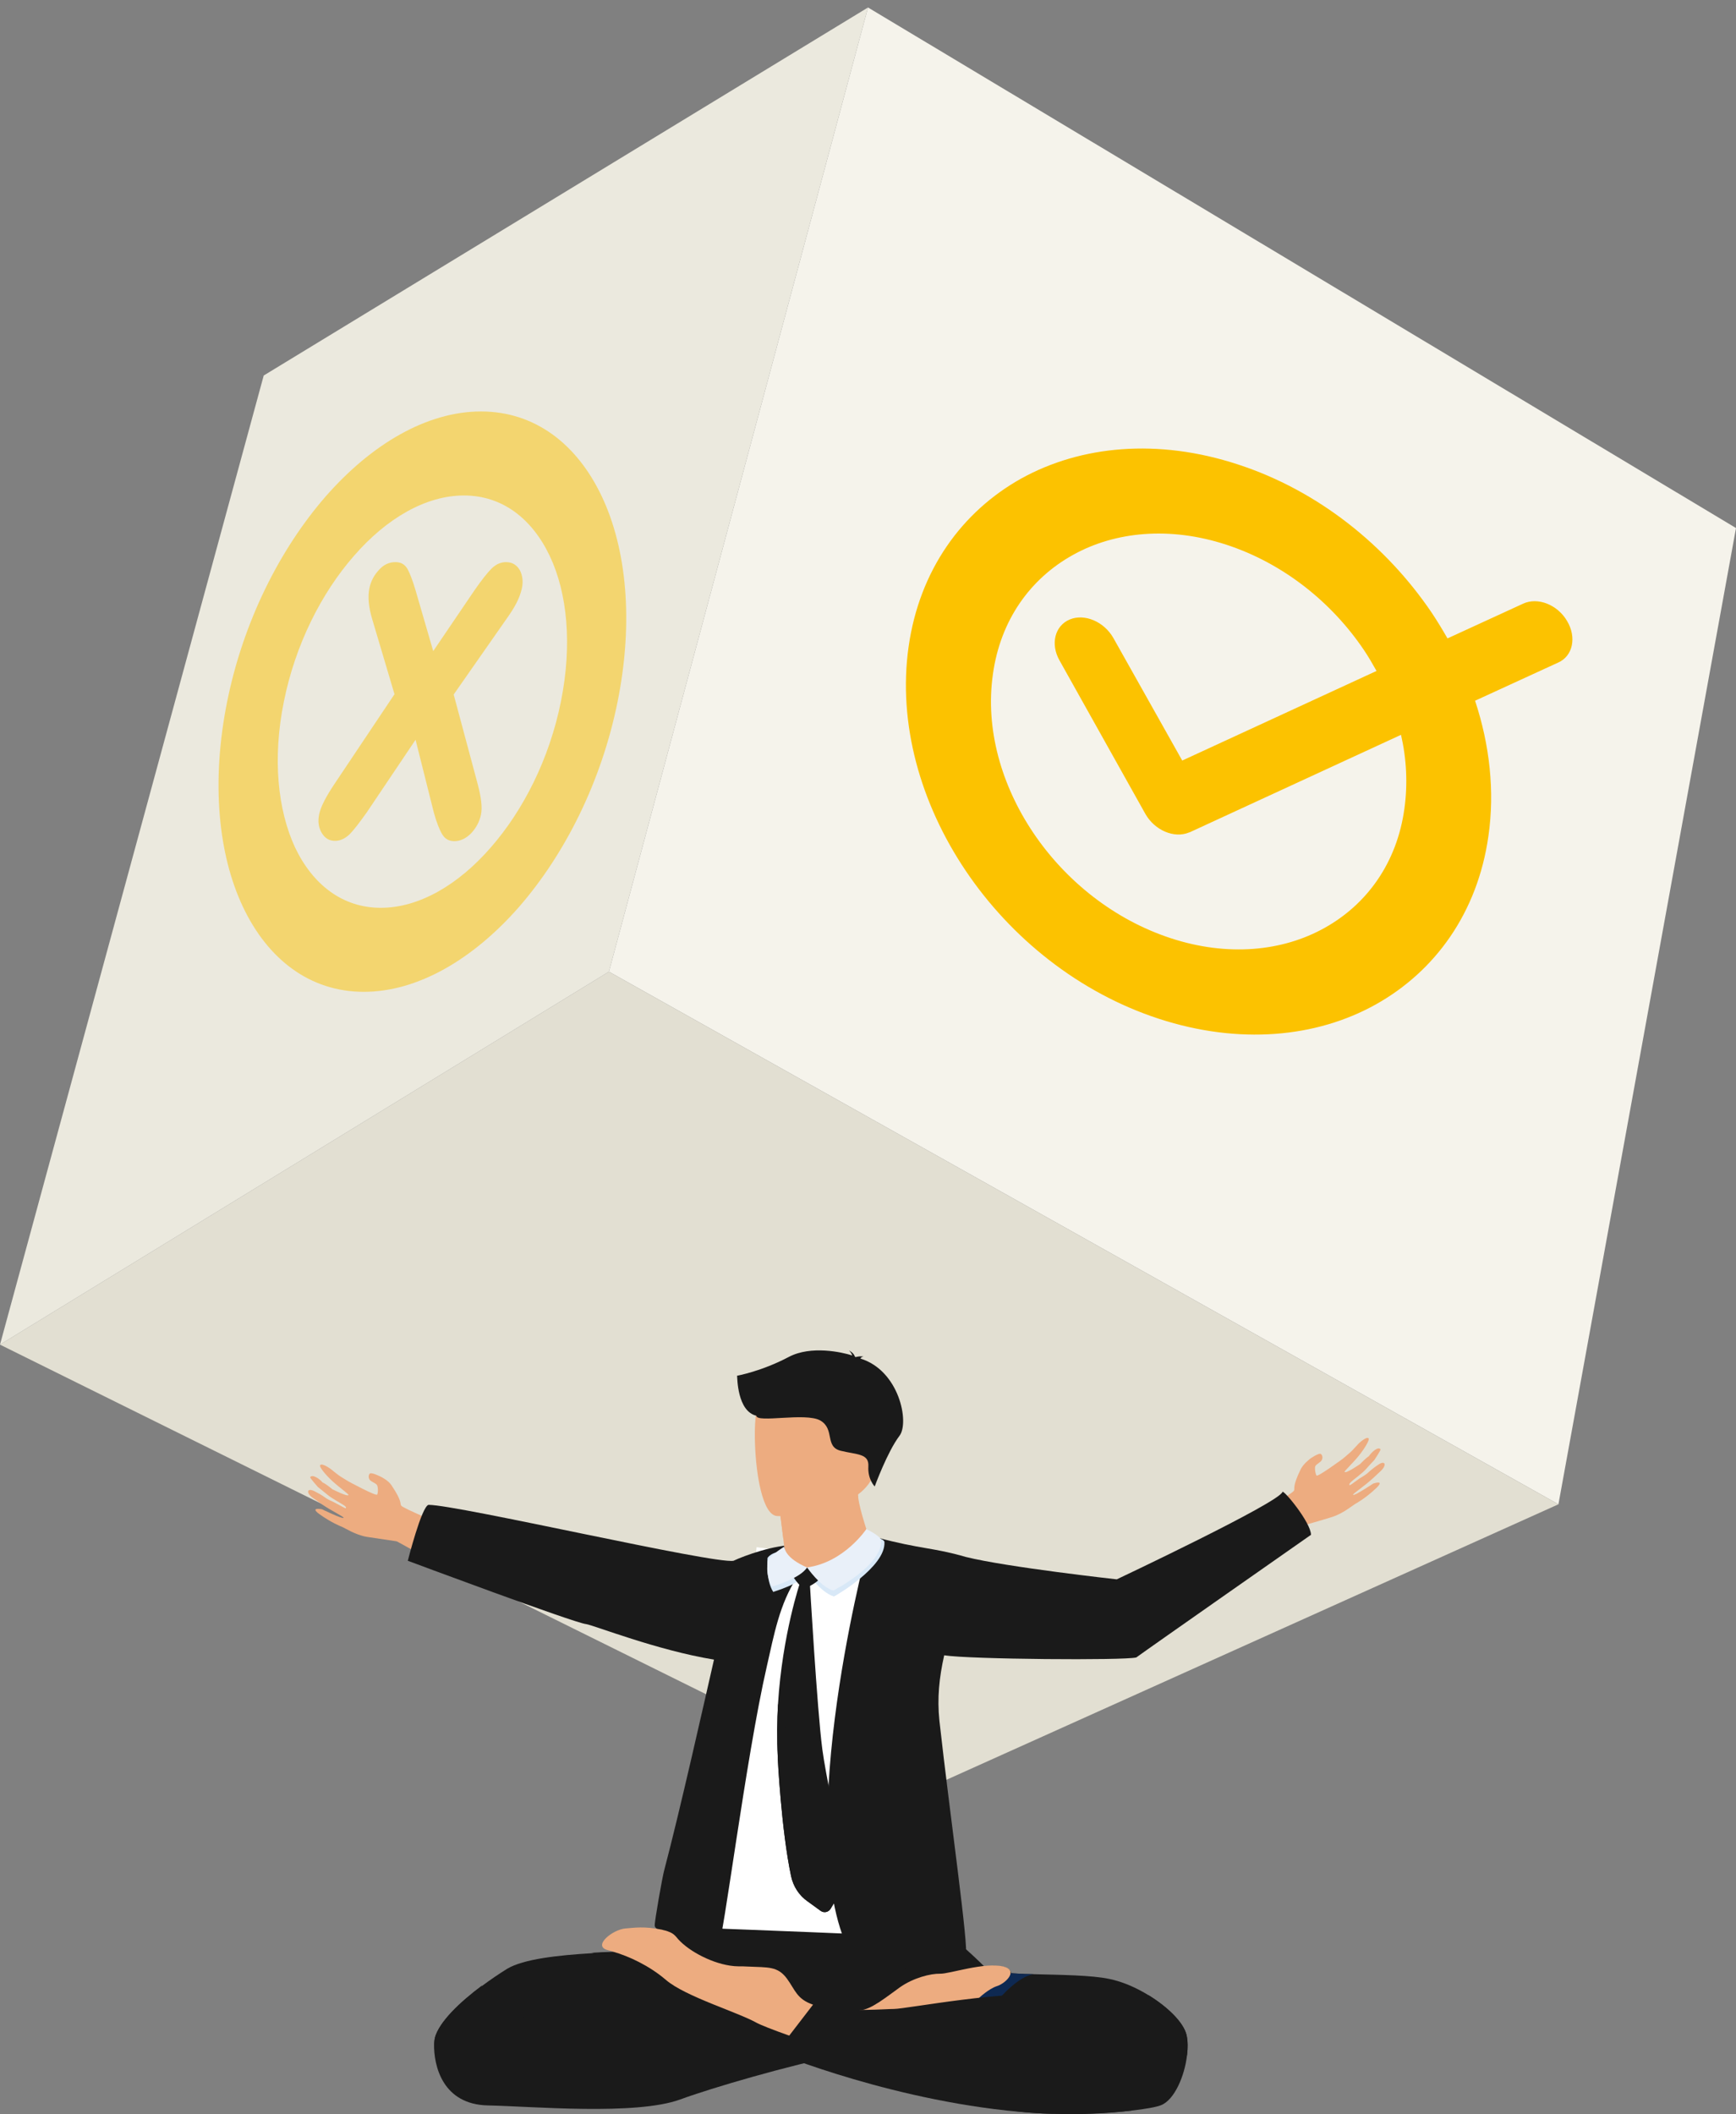 <?xml version="1.0" encoding="UTF-8"?> <svg xmlns="http://www.w3.org/2000/svg" width="115" height="140" viewBox="0 0 115 140" fill="none"><rect x="0" y="0" width="115" height="140" fill="#808080" stroke="none"/> <path fill-rule="evenodd" clip-rule="evenodd" d="M57.5 0.496L40.338 64.34L103.237 99.607L115 34.964L57.5 0.496Z" fill="#F5F3EB"></path> <path fill-rule="evenodd" clip-rule="evenodd" d="M60.353 118.904L103.237 99.607L40.338 64.34L0 89.035L60.353 118.904Z" fill="#E2DFD2"></path> <path fill-rule="evenodd" clip-rule="evenodd" d="M17.47 24.864L0 89.035L40.338 64.34L57.5 0.496L17.47 24.864Z" fill="#EBE9DE"></path> <g opacity="0.5"> <path fill-rule="evenodd" clip-rule="evenodd" d="M31.86 27.245C35.432 27.245 38.224 29.4 39.866 32.87C41.508 36.339 41.981 41.142 40.913 46.459C39.846 51.756 37.423 56.559 34.385 60.049C31.347 63.518 27.672 65.674 24.1 65.674C20.528 65.674 17.737 63.518 16.094 60.049C14.452 56.58 13.98 51.776 15.047 46.459C16.115 41.163 18.537 36.359 21.575 32.87C24.614 29.4 28.288 27.245 31.86 27.245ZM28.74 53.809C28.925 54.465 29.109 54.938 29.294 55.245C29.479 55.553 29.746 55.697 30.095 55.697C30.485 55.697 30.854 55.533 31.203 55.184C31.532 54.835 31.758 54.424 31.86 53.952C31.963 53.48 31.881 52.803 31.634 51.879L30.054 45.987L33.482 41.081C33.79 40.65 34.036 40.28 34.2 39.952C34.365 39.644 34.488 39.315 34.57 38.967C34.672 38.494 34.611 38.084 34.426 37.735C34.221 37.406 33.934 37.221 33.523 37.221C33.174 37.221 32.846 37.365 32.558 37.653C32.271 37.94 31.901 38.412 31.429 39.09L28.699 43.113L27.529 39.09C27.344 38.453 27.159 37.981 26.995 37.673C26.81 37.365 26.564 37.221 26.194 37.221C25.784 37.221 25.414 37.386 25.106 37.735C24.778 38.084 24.573 38.474 24.47 38.946C24.347 39.541 24.429 40.26 24.675 41.06L26.133 45.967L22.191 51.858C21.596 52.741 21.247 53.418 21.144 53.911C21.042 54.383 21.103 54.794 21.308 55.143C21.514 55.492 21.801 55.677 22.191 55.677C22.54 55.677 22.848 55.533 23.156 55.245C23.444 54.958 23.813 54.465 24.285 53.809L27.529 48.984L28.74 53.809ZM36.417 36.811C35.247 34.348 33.277 32.808 30.731 32.808C28.206 32.808 25.599 34.327 23.444 36.811C21.288 39.274 19.564 42.682 18.804 46.459C18.044 50.216 18.393 53.624 19.543 56.108C20.713 58.571 22.684 60.111 25.229 60.111C27.754 60.111 30.361 58.592 32.517 56.108C34.672 53.644 36.397 50.237 37.156 46.459C37.916 42.703 37.587 39.274 36.417 36.811Z" fill="#FCC200"></path> </g> <path fill-rule="evenodd" clip-rule="evenodd" d="M82.011 30.755C87.307 32.48 91.823 36.113 94.841 40.568C95.21 41.122 95.559 41.697 95.888 42.272L100.897 39.972C101.862 39.521 103.176 40.034 103.812 41.122C104.448 42.19 104.202 43.442 103.217 43.873L97.715 46.398C98.68 49.313 99.029 52.392 98.598 55.369C97.879 60.439 95.067 64.319 91.125 66.516C87.184 68.712 82.072 69.184 76.776 67.46C71.48 65.736 66.963 62.102 63.966 57.647C60.969 53.193 59.471 47.896 60.189 42.826C60.907 37.755 63.72 33.876 67.661 31.679C71.603 29.503 76.694 29.01 82.011 30.755ZM70.186 43.729C69.57 42.641 69.879 41.43 70.864 41.019C71.849 40.609 73.142 41.163 73.758 42.251L78.316 50.36L91.187 44.427C90.92 43.955 90.653 43.483 90.345 43.031C88.21 39.87 85.008 37.304 81.251 36.072C77.495 34.84 73.861 35.189 71.069 36.749C68.257 38.31 66.266 41.06 65.773 44.653C65.26 48.245 66.327 52.002 68.462 55.163C70.597 58.325 73.799 60.891 77.556 62.123C81.313 63.354 84.946 63.005 87.738 61.445C90.55 59.885 92.542 57.134 93.034 53.542C93.26 51.92 93.178 50.257 92.809 48.656L78.829 55.102L78.767 55.122C77.782 55.533 76.489 54.979 75.873 53.891L70.186 43.729Z" fill="#FCC200"></path> <path fill-rule="evenodd" clip-rule="evenodd" d="M32.318 139.41C35.282 139.473 42.11 140.088 45.059 139.016C47.204 138.227 52.203 136.776 55.829 136.035C57.185 135.751 58.337 135.578 59.094 135.562C61.081 135.515 63.115 133.749 64.566 132.55C65.149 132.061 65.638 131.667 66.001 131.525C66.347 131.383 66.6 131.21 66.773 131.052C66.899 130.926 66.962 130.8 66.962 130.689C66.978 130.406 66.631 130.185 65.859 130.185C65.638 130.185 65.417 130.201 65.196 130.216C63.84 130.311 62.405 130.674 61.601 130.642C60.655 130.611 58.084 132.866 57.58 132.992C57.359 133.039 56.712 133.228 55.877 133.291C54.741 133.37 53.275 133.213 52.061 132.124C51.43 131.557 50.515 130.894 49.553 130.232C47.33 128.734 44.838 127.299 44.775 127.268C44.775 127.268 44.775 127.268 44.775 127.283C44.602 127.756 44.271 128.293 43.861 128.639C43.277 129.144 42.914 129.144 40.612 129.254C40.171 129.27 39.682 129.302 39.193 129.333C37.048 129.459 34.651 129.712 33.579 130.374C33.075 130.689 32.507 131.068 31.939 131.494C30.488 132.566 29.085 133.891 28.801 134.963C28.77 135.089 28.754 135.199 28.754 135.31C28.722 136.839 29.353 139.347 32.318 139.41Z" fill="#1A1A1A"></path> <path fill-rule="evenodd" clip-rule="evenodd" d="M44.76 127.268C44.728 127.346 44.617 127.646 44.413 127.977C43.687 129.113 42.93 129.097 42.094 129.16L50.058 133.449L60.481 133.197L64.566 132.55L65.338 132.424C65.338 132.424 67.357 131.021 67.83 130.721C67.514 130.705 67.231 130.689 66.962 130.674C66.978 130.39 66.631 130.169 65.859 130.169C65.638 130.169 65.417 130.185 65.196 130.201C64.455 129.444 62.279 127.536 62.279 127.536L44.76 127.252V127.268Z" fill="#1A1A1A"></path> <path fill-rule="evenodd" clip-rule="evenodd" d="M39.193 129.302C42.173 130.122 44.649 132.377 44.649 132.377L48.37 133.055L42.268 129.144C42.205 129.144 42.142 129.16 42.063 129.16C41.653 129.191 41.148 129.207 40.58 129.239C40.17 129.254 39.681 129.27 39.193 129.302Z" fill="#1A1A1A"></path> <path fill-rule="evenodd" clip-rule="evenodd" d="M52.25 134.789C53.259 135.152 54.505 135.578 55.829 136.035C59.157 137.171 63.004 138.464 64.739 139.189C65.653 139.567 66.947 139.788 68.35 139.899H68.366C68.807 139.93 69.249 139.962 69.69 139.962C69.722 139.962 69.754 139.962 69.769 139.962C71.63 140.009 73.522 139.914 74.926 139.757C74.926 139.757 74.926 139.757 74.942 139.757C75.888 139.646 76.613 139.52 76.913 139.394C77.796 139.047 78.474 137.47 78.632 136.098C78.695 135.594 78.695 135.121 78.6 134.742C78.395 133.891 77.338 132.881 76.077 132.109C75.257 131.604 74.342 131.21 73.491 131.036C72.324 130.784 70.242 130.768 68.476 130.721C68.255 130.721 68.05 130.705 67.845 130.705C67.53 130.689 67.246 130.674 66.978 130.658C66.205 130.611 65.622 130.532 65.417 130.374C65.401 130.374 65.401 130.358 65.385 130.358L65.338 130.374L64.629 130.642L60.04 132.329C58.416 133.623 56.539 133.323 55.372 133.086C55.136 133.039 54.931 132.992 54.757 132.96C54.394 132.897 54.095 132.818 53.858 132.739L52.25 134.789Z" fill="#1A1A1A"></path> <path fill-rule="evenodd" clip-rule="evenodd" d="M47.961 133.008C47.961 133.008 40.392 131.636 38.61 132.408C36.843 133.181 35.519 134.947 33.784 134.774C32.034 134.6 33.768 133.812 34.998 133.481C36.244 133.149 37.206 131.651 40.502 131.762C43.782 131.872 45.989 132.424 45.989 132.424C45.989 132.424 47.456 132.803 47.961 133.008Z" fill="#1A1A1A"></path> <path fill-rule="evenodd" clip-rule="evenodd" d="M63.666 132.598L66.363 132.156C66.363 132.156 67.498 130.863 68.46 130.721C68.24 130.721 68.034 130.705 67.829 130.705C67.514 130.69 67.23 130.674 66.962 130.658C66.19 130.611 65.606 130.532 65.401 130.374C65.37 130.374 65.354 130.374 65.322 130.374C64.975 130.358 64.755 130.343 64.755 130.343L64.613 130.642L63.666 132.598Z" fill="#0E2952"></path> <path fill-rule="evenodd" clip-rule="evenodd" d="M64.849 132.298C64.849 132.298 65.495 131.683 66.047 131.509C66.599 131.336 67.498 130.484 66.489 130.216C65.212 129.901 62.909 130.705 62.279 130.689C61.648 130.674 60.512 130.958 59.614 131.588C58.73 132.219 57.642 133.118 56.949 133.102C56.949 133.102 56.996 133.276 57.453 133.26C57.91 133.244 64.597 132.519 64.597 132.519L64.849 132.298Z" fill="#EDAC80"></path> <path fill-rule="evenodd" clip-rule="evenodd" d="M55.01 133.134C55.971 133.339 57.485 133.465 59.803 133.228C64.771 132.739 67.231 131.935 69.832 132.96C72.434 134.001 72.088 134.285 73.396 134.285C74.705 134.285 72.561 132.661 69.769 132.172C66.963 131.683 60.024 133.023 59.22 133.023C58.573 133.023 56.382 133.228 54.631 132.897L55.01 133.134Z" fill="#1A1A1A"></path> <path fill-rule="evenodd" clip-rule="evenodd" d="M28.801 134.947C29.053 134.931 29.4 134.853 29.81 134.616C30.725 134.096 31.907 131.509 31.939 131.462C30.488 132.55 29.085 133.859 28.801 134.947Z" fill="#1A1A1A"></path> <path fill-rule="evenodd" clip-rule="evenodd" d="M76.077 132.109C76.093 132.156 77.133 135.073 78.584 136.067C78.6 136.083 78.616 136.083 78.632 136.098C78.695 135.594 78.679 135.121 78.6 134.742C78.395 133.906 77.338 132.881 76.077 132.109Z" fill="#1A1A1A"></path> <path fill-rule="evenodd" clip-rule="evenodd" d="M51.367 135.909C51.367 135.909 59.472 139.268 68.35 139.899H68.366C68.807 139.93 69.249 139.946 69.69 139.962C69.722 139.962 69.753 139.962 69.769 139.962C71.488 140.025 73.222 139.962 74.925 139.757C74.925 139.757 74.925 139.757 74.941 139.757C74.941 139.757 60.418 134.537 55.356 133.071C54.662 132.866 54.142 132.739 53.858 132.708L53.842 132.739L52.234 134.789L51.367 135.909Z" fill="#1A1A1A"></path> <path fill-rule="evenodd" clip-rule="evenodd" d="M44.775 127.236C44.775 127.236 44.949 127.252 45.264 127.268L62.295 127.52C62.295 127.52 62.247 127.346 62.169 127.126C62.074 126.858 61.964 126.59 61.853 126.337L44.964 126.164C44.949 126.243 44.933 126.306 44.917 126.353C44.87 126.653 44.822 126.858 44.807 127C44.775 127.22 44.775 127.236 44.775 127.236Z" fill="#466FB5"></path> <path fill-rule="evenodd" clip-rule="evenodd" d="M86.169 97.275C85.57 98.505 85.806 98.552 85.712 98.71C85.617 98.899 83.22 100.302 83.22 100.302L82.022 101.012L84.308 102.51C85.333 101.737 86.106 101.154 86.311 101.012C86.311 101.012 87.509 100.681 88.251 100.444C88.992 100.208 89.607 99.672 89.812 99.561C89.843 99.546 90.49 99.183 91.184 98.52C91.767 97.953 90.963 98.237 90.963 98.237C90.963 98.237 89.686 99.088 89.638 98.978C89.607 98.899 90.332 98.457 90.994 97.842C91.168 97.685 91.326 97.527 91.483 97.385C91.877 97.007 91.767 96.66 91.294 96.991C91.121 97.101 90.852 97.306 90.663 97.48C90.474 97.669 90.237 97.779 90.048 97.906C89.686 98.174 89.418 98.363 89.418 98.347C89.418 98.316 89.307 98.331 89.481 98.142C89.686 97.937 90.237 97.574 90.521 97.243C90.679 97.054 91.042 96.675 91.042 96.675C91.042 96.675 91.483 96.013 91.452 95.966C91.294 95.761 90.868 96.139 90.679 96.423C90.474 96.549 90.096 96.944 90.096 96.944C90.096 96.944 89.165 97.59 89.07 97.464C89.039 97.417 89.559 96.944 90.001 96.407C90.411 95.903 90.742 95.335 90.663 95.24C90.521 95.083 90.001 95.587 90.001 95.587C90.001 95.587 89.654 95.966 89.544 96.076C89.402 96.218 88.944 96.597 88.944 96.597C88.944 96.597 87.273 97.827 87.21 97.701C87.131 97.574 87.068 97.164 87.147 97.054C87.225 96.944 87.478 96.817 87.541 96.707C87.62 96.597 87.635 96.392 87.509 96.281C87.383 96.171 86.8 96.581 86.8 96.581C86.8 96.581 86.343 96.928 86.169 97.275Z" fill="#EDAC80"></path> <path fill-rule="evenodd" clip-rule="evenodd" d="M25.931 98.343C26.697 99.482 26.468 99.557 26.58 99.698C26.701 99.872 29.267 100.939 29.267 100.939L30.547 101.487L28.481 103.28C27.35 102.654 26.523 102.18 26.292 102.061C26.292 102.061 25.07 101.882 24.288 101.761C23.526 101.627 22.84 101.172 22.633 101.09C22.602 101.082 21.907 100.803 21.147 100.249C20.484 99.766 21.335 99.937 21.335 99.937C21.335 99.937 22.715 100.607 22.756 100.503C22.778 100.411 21.998 100.079 21.262 99.563C21.07 99.419 20.889 99.295 20.707 99.171C20.264 98.854 20.322 98.479 20.856 98.752C21.044 98.846 21.345 99.015 21.537 99.158C21.757 99.324 21.999 99.398 22.199 99.511C22.603 99.721 22.888 99.886 22.891 99.871C22.895 99.855 22.998 99.831 22.805 99.688C22.57 99.518 21.989 99.234 21.654 98.943C21.465 98.784 21.056 98.46 21.056 98.46C21.056 98.46 20.533 97.865 20.544 97.819C20.679 97.592 21.157 97.9 21.37 98.162C21.593 98.247 22.01 98.606 22.01 98.606C22.01 98.606 23.021 99.123 23.085 98.993C23.115 98.935 22.529 98.536 22.023 98.075C21.544 97.636 21.133 97.116 21.205 97.02C21.329 96.839 21.907 97.269 21.907 97.269C21.907 97.269 22.301 97.59 22.44 97.688C22.605 97.808 23.117 98.109 23.117 98.109C23.117 98.109 24.925 99.092 24.989 98.961C25.053 98.83 25.056 98.409 24.951 98.303C24.862 98.201 24.594 98.105 24.505 98.002C24.416 97.9 24.383 97.698 24.492 97.578C24.602 97.458 25.237 97.788 25.237 97.788C25.237 97.788 25.717 98.016 25.931 98.343Z" fill="#EDAC80"></path> <path fill-rule="evenodd" clip-rule="evenodd" d="M50.12 102.447L53.826 102.92C53.826 102.92 56.617 102.904 57.358 102.888C57.422 102.888 60.639 116.97 61.459 122.285C62.279 127.599 61.758 128.545 61.758 128.545C61.758 128.545 56.87 129.759 53.211 129.523C49.427 129.27 47.834 127.693 47.834 127.693C47.834 127.693 48.244 117.301 48.812 114.085C49.395 110.899 50.12 102.447 50.12 102.447Z" fill="white"></path> <path fill-rule="evenodd" clip-rule="evenodd" d="M47.85 127.709C47.85 127.709 47.519 127.977 47.188 129.349C47.188 129.349 58.573 130.106 59.85 129.822C59.85 129.822 60.181 128.324 59.929 128.245C59.645 128.151 47.85 127.709 47.85 127.709Z" fill="#1A1A1A"></path> <path fill-rule="evenodd" clip-rule="evenodd" d="M57.327 128.025C57.327 128.025 57.28 129.601 57.233 130.011L57.769 129.996C57.769 129.996 57.926 128.34 57.895 128.056L57.327 128.025Z" fill="#556066"></path> <path fill-rule="evenodd" clip-rule="evenodd" d="M57.359 102.904C57.359 102.904 57.627 102.479 58.068 101.8C61.017 102.589 61.821 102.463 63.982 103.094C66.71 103.772 73.979 104.576 73.979 104.576C73.979 104.576 84.734 99.498 84.955 98.789C85.002 98.599 86.831 100.791 86.847 101.627C86.847 101.627 75.998 109.212 75.272 109.748C74.468 109.953 64.234 109.874 62.547 109.606C62.216 111.089 62.074 112.429 62.231 113.943C62.925 120.187 64.218 129.176 63.966 129.444C62.326 130.516 57.106 130.595 56.696 129.964C52.092 122.9 57.359 102.904 57.359 102.904Z" fill="#1A1A1A"></path> <path fill-rule="evenodd" clip-rule="evenodd" d="M47.298 109.89C46.699 112.508 45.027 119.966 44.002 123.83C43.876 124.287 43.356 127.22 43.372 127.504C43.388 128.135 47.267 128.829 47.598 128.766C47.882 128.703 49.395 116.434 50.799 110.332C51.272 108.266 51.635 106.2 52.802 104.434L52.644 102.321C51.367 102.258 49.285 103.015 48.591 103.346C47.298 103.582 30.334 99.644 28.391 99.644C28.848 99.581 27.208 99.801 28.391 99.644C27.934 99.722 27.015 103.346 27.015 103.346C27.015 103.346 38.073 107.477 38.83 107.54C39.351 107.619 43.524 109.274 47.298 109.89Z" fill="#1A1A1A"></path> <path fill-rule="evenodd" clip-rule="evenodd" d="M51.887 101.864L51.95 102.415C51.95 102.415 52.013 104.15 54.158 104.15C56.303 104.15 58.037 103.898 57.816 102.589C57.501 101.58 56.965 100.034 56.854 99.183C56.807 98.867 56.791 98.536 56.807 98.142L52.707 98.552L51.524 98.899L51.887 101.864Z" fill="#EDAC80"></path> <path fill-rule="evenodd" clip-rule="evenodd" d="M51.508 98.899L51.887 101.864C52.344 102.021 52.849 102.084 53.401 102.005C55.277 101.785 56.334 100.255 56.854 99.167C56.807 98.852 56.791 98.52 56.807 98.126L52.707 98.536L51.508 98.899Z" fill="#EDAC80"></path> <path fill-rule="evenodd" clip-rule="evenodd" d="M58 97C57.842 99.618 53.558 100.381 52.108 100.397C51.697 100.397 51.445 100.381 51.445 100.381C50.972 100.318 50.641 99.64 50.404 98.71C49.947 96.896 49.916 94.137 50.136 93.411C50.483 92.307 51.224 91.077 54.646 91.487C58.084 91.882 58.221 93.641 58 97Z" fill="#EDAC80"></path> <path fill-rule="evenodd" clip-rule="evenodd" d="M48.828 91.093C48.828 91.093 50.438 90.809 52.257 89.847C53.727 89.075 55.775 89.532 56.457 89.753C56.422 89.658 56.369 89.548 56.247 89.422C56.247 89.422 56.562 89.579 56.632 89.832C56.667 89.847 56.684 89.863 56.667 89.863C56.667 89.863 56.982 89.769 57.209 89.832C57.209 89.832 57.069 89.832 57.017 89.926C57.017 89.942 56.999 89.942 56.999 89.958C59.572 90.746 60.254 94.184 59.589 95.067C58.784 96.124 57.944 98.426 57.944 98.426C57.944 98.426 57.472 97.953 57.524 97.101C57.577 96.234 56.772 96.329 55.687 96.061C54.62 95.792 55.319 94.626 54.34 94.058C53.36 93.506 50.123 94.247 50.105 93.742C48.828 93.443 48.845 91.204 48.828 91.093Z" fill="#1A1A1A"></path> <path fill-rule="evenodd" clip-rule="evenodd" d="M58.589 102.1C58.573 101.816 57.217 101.595 57.217 101.595C57.217 101.595 55.971 103.85 53.511 104.182C53.511 104.182 54.378 105.459 55.246 105.711C55.246 105.727 58.699 103.756 58.589 102.1Z" fill="#D8E8F7"></path> <path fill-rule="evenodd" clip-rule="evenodd" d="M53.511 104.15C53.511 104.15 52.108 103.535 52.013 102.699C52.013 102.699 51.161 102.699 50.846 103.157C50.846 103.157 50.704 104.623 51.224 105.412C51.209 105.396 53.054 104.891 53.511 104.15Z" fill="#D8E8F7"></path> <path fill-rule="evenodd" clip-rule="evenodd" d="M54.379 103.913L52.565 103.708C52.565 103.708 52.329 103.756 52.376 104.04C52.423 104.323 53.007 105.112 53.243 105.143C53.464 105.191 54.867 104.45 54.379 103.913Z" fill="#1A1A1A"></path> <path fill-rule="evenodd" clip-rule="evenodd" d="M58.368 101.99C58.352 101.706 57.39 101.249 57.39 101.249C57.39 101.249 55.924 103.456 53.464 103.787C53.464 103.787 54.331 105.065 55.199 105.317C55.199 105.333 58.478 103.63 58.368 101.99Z" fill="#E9F0F9"></path> <path fill-rule="evenodd" clip-rule="evenodd" d="M53.464 103.787C53.464 103.787 52.06 103.251 51.95 102.415C51.95 102.415 51.193 102.857 50.878 103.314C50.878 103.314 50.641 104.26 51.161 105.049C51.161 105.049 53.006 104.528 53.464 103.787Z" fill="#E9F0F9"></path> <path fill-rule="evenodd" clip-rule="evenodd" d="M52.407 124.24C52.549 124.902 52.928 125.501 53.495 125.896L54.363 126.526C54.584 126.684 54.883 126.621 55.025 126.384L55.845 125.028C56.066 124.666 56.129 124.24 56.05 123.814C55.845 122.9 55.451 121.118 55.12 119.399C54.836 118.011 54.584 116.655 54.473 115.819C54.126 113.17 53.637 104.655 53.637 104.655L53.007 104.765C53.007 104.765 51.824 108.234 51.54 112.807C51.477 113.927 51.461 115.125 51.524 116.34C51.508 116.34 51.761 121.212 52.407 124.24Z" fill="#1A1A1A"></path> <path fill-rule="evenodd" clip-rule="evenodd" d="M52.407 124.24C52.549 124.902 52.928 125.501 53.495 125.896L54.363 126.526C54.584 126.684 54.883 126.621 55.025 126.384L55.845 125.028C56.066 124.666 56.129 124.24 56.05 123.814C55.845 122.9 55.451 121.118 55.12 119.399C53.117 117.633 52.076 114.999 51.54 112.807C51.477 113.927 51.461 115.125 51.524 116.34C51.508 116.34 51.761 121.212 52.407 124.24Z" fill="#1A1A1A"></path> <path fill-rule="evenodd" clip-rule="evenodd" d="M53.858 132.739C52.77 132.361 52.691 131.778 52.123 131.005C51.508 130.185 50.893 130.279 49.553 130.216C49.332 130.201 49.127 130.201 48.938 130.201C48.749 130.201 48.559 130.185 48.355 130.153C46.998 129.948 45.437 129.081 44.791 128.245C44.696 128.135 44.586 128.04 44.428 127.961C44.286 127.898 44.128 127.835 43.955 127.804C43.923 127.788 43.876 127.788 43.844 127.772C42.662 127.536 42.031 127.646 41.432 127.693C40.596 127.756 39.208 128.86 40.265 129.128C40.391 129.16 40.517 129.191 40.643 129.239C41.668 129.538 43.009 130.153 44.113 131.099C45.374 132.188 48.875 133.244 50.089 133.922C50.373 134.08 51.177 134.395 52.281 134.789L53.858 132.739Z" fill="#EDAC80"></path> </svg> 